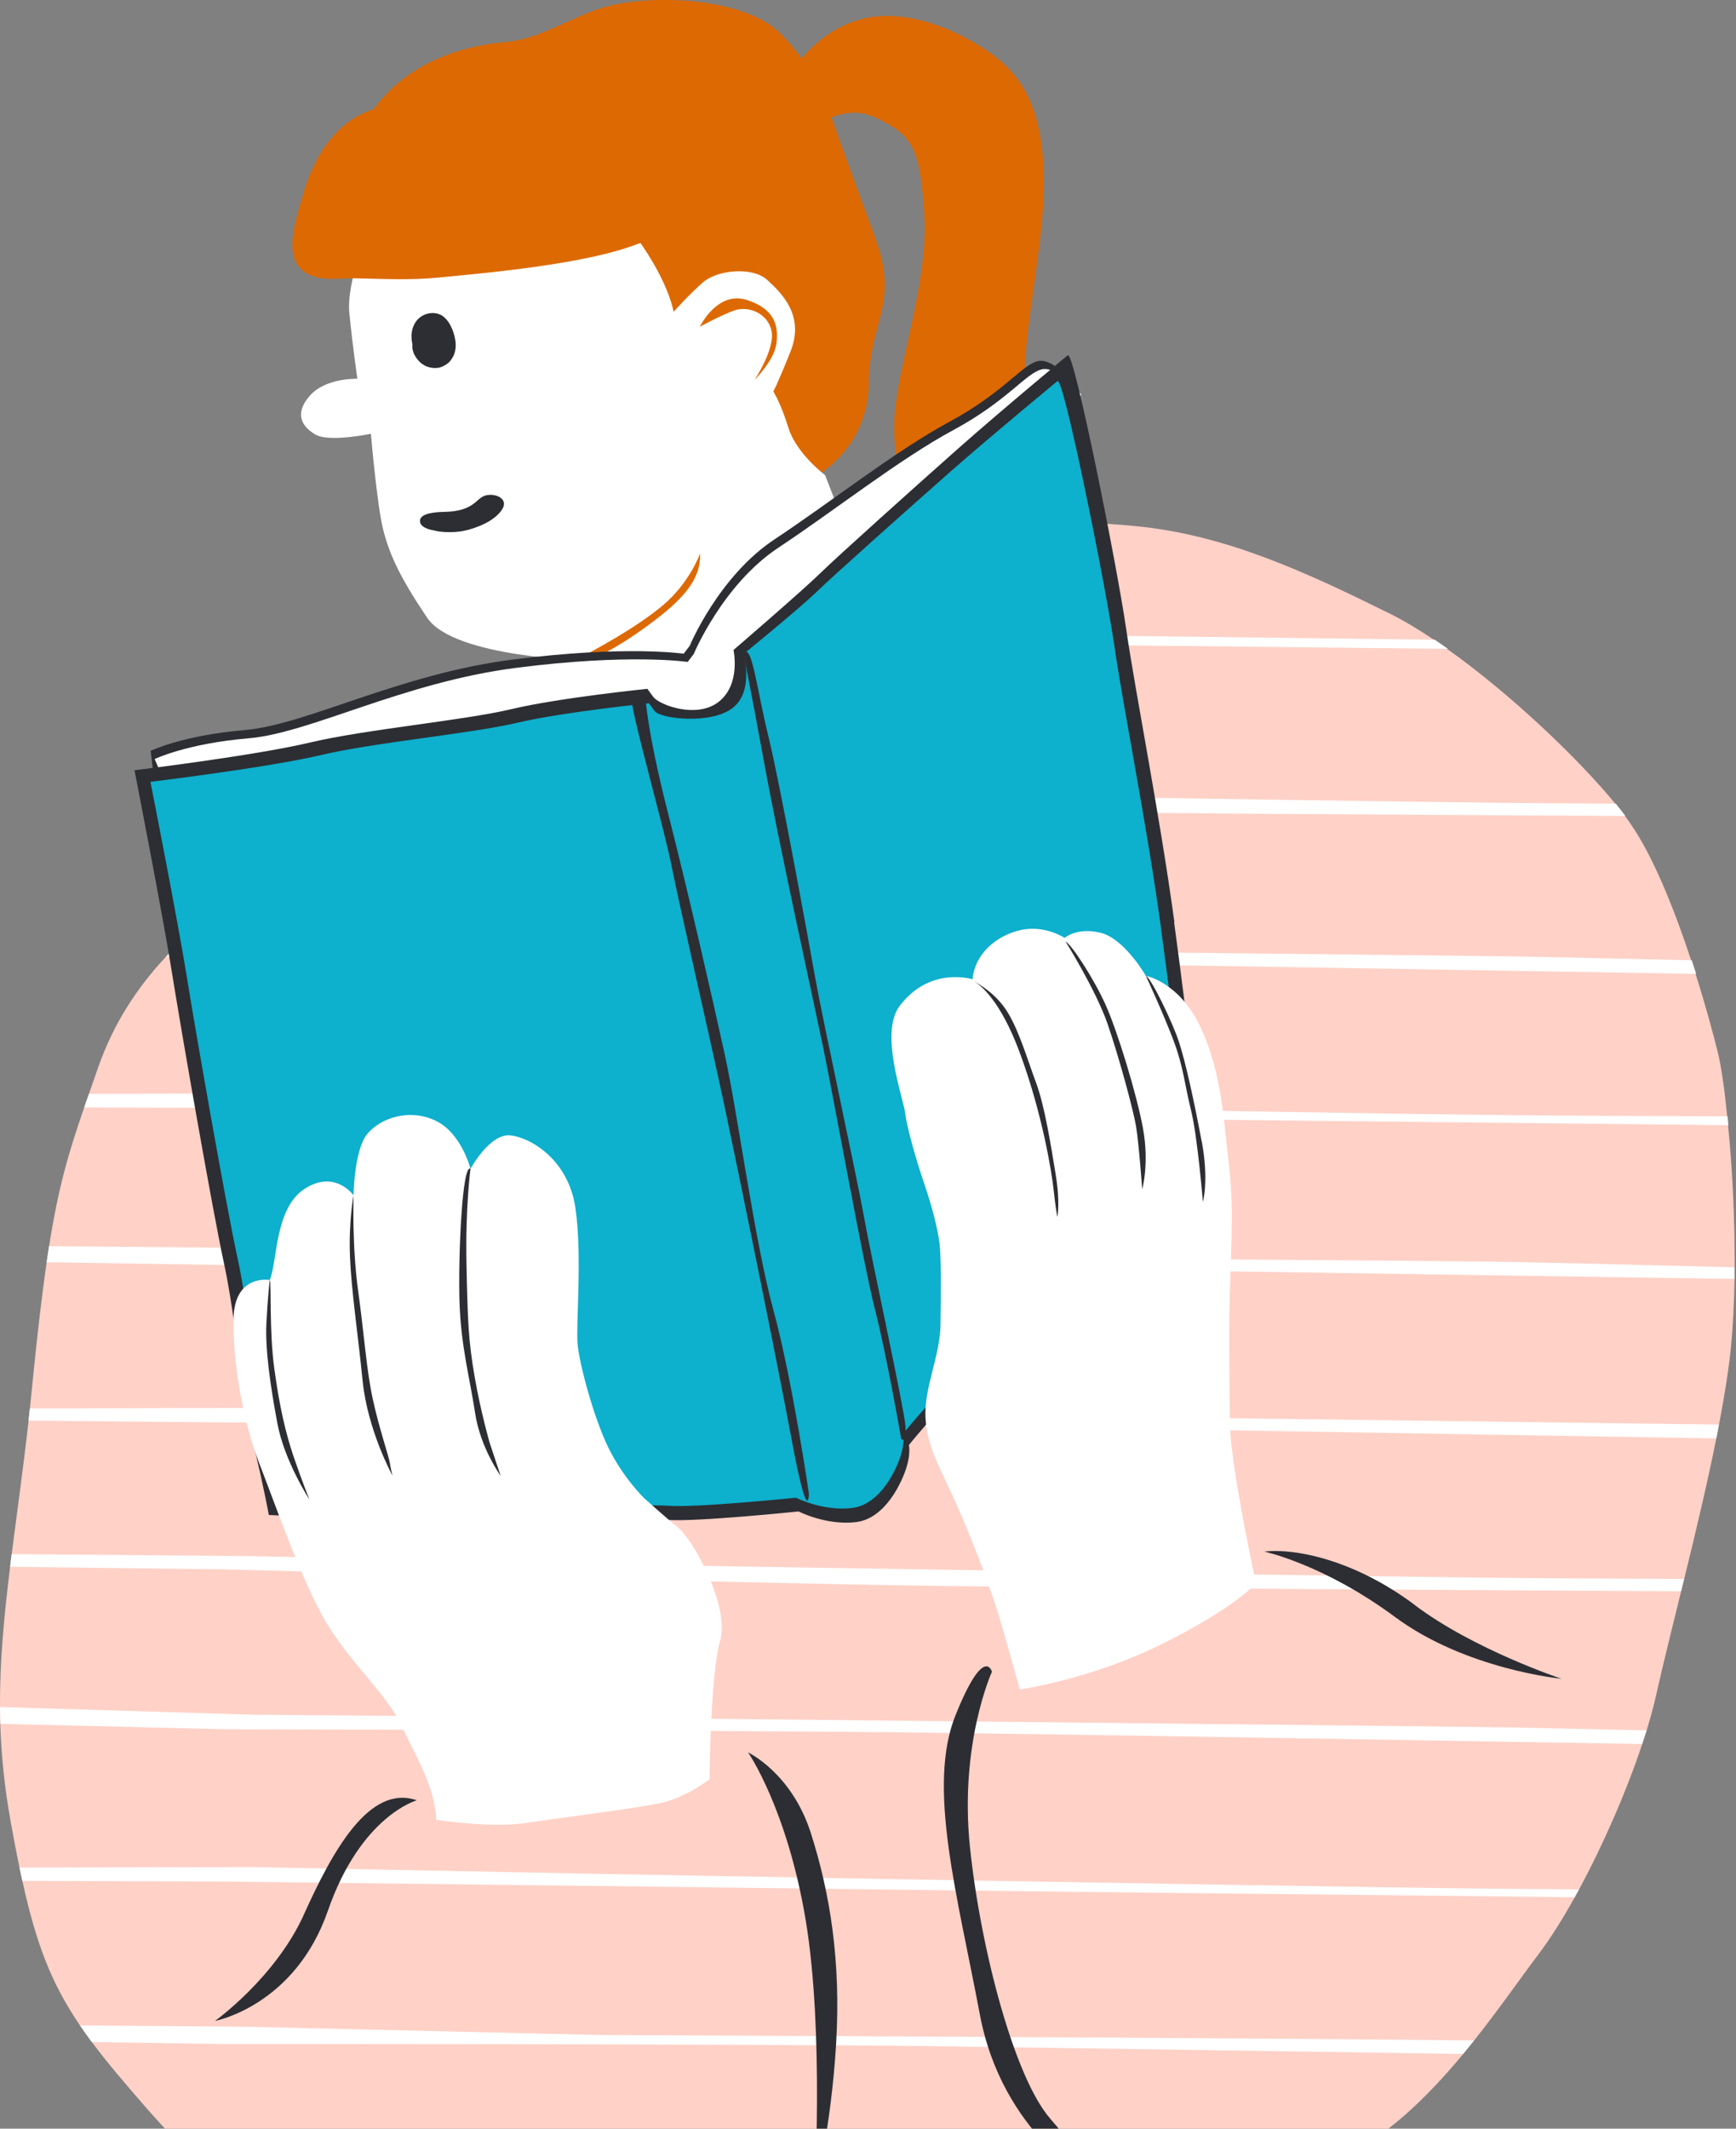 <svg width="186" height="228" viewBox="0 0 186 228" fill="none" xmlns="http://www.w3.org/2000/svg">
<rect x="0" y="0" width="186" height="228" fill="#808080" stroke="none"/>
<g clip-path="url(#clip0_535_19289)">
<path d="M185.84 136.99C185.8 139.55 185.68 142 185.47 144.2C185.23 146.63 184.77 149.51 184.18 152.59C184.08 153.08 183.99 153.57 183.89 154.07C182.91 158.96 181.64 164.27 180.45 169.12C180.34 169.56 180.23 170 180.12 170.44C179.08 174.7 178.12 178.51 177.51 181.28C177.23 182.55 176.86 183.92 176.42 185.36C176.27 185.84 176.11 186.32 175.95 186.81C174.27 191.86 171.79 197.55 169.19 202.36C169.03 202.65 168.88 202.94 168.72 203.22C167.41 205.57 166.08 207.68 164.81 209.36C162.88 211.91 160.59 215.23 157.93 218.57C157.55 219.05 157.16 219.53 156.76 220.01C152.84 224.74 148.18 229.3 142.78 231.58C140.36 232.6 135.92 233.6 130.45 234.61C129.13 234.86 127.74 235.1 126.31 235.35C109.79 238.2 87.11 241.21 80.03 245.03C69.81 250.55 60.99 248.04 50.39 248.38C42.49 248.63 32.39 242.02 23.8 234.1C23.52 233.85 23.25 233.6 22.98 233.34C20.35 230.87 17.88 228.29 15.67 225.77C13.32 223.08 11.42 220.84 9.86 218.75C9.41 218.15 8.99 217.56 8.59 216.97C5.55 212.51 3.92 208.37 2.4 201.48C2.3 201.02 2.2 200.54 2.09 200.06C1.78 198.56 1.47 196.93 1.15 195.16C0.48 191.45 0.14 188.02 0.03 184.69C0.01 184.09 -3.05176e-05 183.49 -3.05176e-05 182.89C-0.03 177.94 0.43 173.13 1.08 167.85C1.13 167.4 1.19 166.95 1.25 166.49C1.8 162.17 2.46 157.51 3.06 152.19C3.1 151.76 3.15 151.33 3.2 150.89C3.29 149.99 3.39 149.08 3.48 148.14C4.01 142.78 4.5 138.64 4.99 135.25C5.08 134.65 5.16 134.08 5.25 133.53C6.26 127.13 7.34 123.5 9.01 118.65C9.18 118.18 9.34 117.69 9.52 117.19C9.83 116.3 10.16 115.36 10.51 114.35C12.13 109.7 14.63 105.85 17.76 102.5C18.28 101.94 18.83 101.39 19.39 100.86C25.73 94.8 34.2 90.39 43.1 85.59C44 85.11 44.91 84.61 45.81 84.12C50.39 81.62 55.04 78.97 59.54 75.9C63.5 73.2 67.28 70.76 70.81 68.59C71.37 68.24 71.93 67.9 72.48 67.57C85.55 59.66 94.67 55.63 94.67 55.63C94.67 55.63 113.22 55.39 122.48 56.44C131.74 57.49 140.08 61.36 148.86 65.7C150.38 66.45 152.01 67.43 153.69 68.56C154.15 68.87 154.63 69.2 155.1 69.54C161.83 74.32 169.1 81.24 173.1 86.12C173.47 86.58 173.82 87.02 174.13 87.44C174.31 87.68 174.48 87.91 174.63 88.13C177.13 91.68 179.45 97.55 181.21 102.9C181.37 103.39 181.53 103.87 181.68 104.35C182.75 107.73 183.57 110.78 184.05 112.71C184.42 114.22 184.77 116.65 185.06 119.6C185.1 119.91 185.12 120.23 185.15 120.56C185.61 125.01 185.88 130.53 185.85 135.75C185.85 136.17 185.85 136.58 185.85 136.99H185.84Z" fill="#FFD1C7"/>
<path d="M157.92 218.56C157.54 219.04 157.15 219.52 156.75 220C135.18 219.68 111.59 219.32 99.43 219.16C80.49 218.91 23.66 218.93 23.66 218.93L9.84 218.72C9.39 218.12 8.97 217.53 8.57 216.94L26.66 217.09L64.45 217.97C64.45 217.97 134.11 218.27 157.9 218.55L157.92 218.56Z" fill="white"/>
<path d="M180.44 169.12C180.33 169.56 180.22 170 180.11 170.44C155.16 170.31 116.75 170.08 100.04 169.86C81.1 169.61 24.29 168.1 24.29 168.1L1.08 167.82C1.13 167.37 1.19 166.92 1.25 166.46L27.29 166.68L65.08 167.56C65.08 167.56 135.43 168.7 158.87 168.98C163.93 169.04 171.74 169.09 180.44 169.12Z" fill="white"/>
<path d="M169.18 202.35C169.02 202.64 168.87 202.93 168.71 203.21C144.58 202.96 114.06 202.63 99.65 202.45C80.71 202.2 23.89 201.53 23.89 201.53L2.4 201.46C2.3 201 2.2 200.52 2.09 200.04L26.88 199.98L64.67 200.72C64.67 200.72 135.01 202 158.46 202.28C161.28 202.31 164.96 202.34 169.17 202.37L169.18 202.35Z" fill="white"/>
<path d="M176.41 185.35C176.26 185.83 176.1 186.31 175.94 186.8C151.05 186.38 115.7 185.79 99.85 185.59C80.91 185.34 24.09 185.22 24.09 185.22L0.04 184.64C0.02 184.04 0.01 183.44 0.01 182.84L27.09 183.66L64.89 183.98C64.89 183.98 135.24 184.7 158.69 184.98C163 185.03 169.28 185.18 176.42 185.34L176.41 185.35Z" fill="white"/>
<path d="M185.84 136.99C161.39 136.62 118.42 135.97 100.46 135.73C81.52 135.49 24.69 135.5 24.69 135.5L5 135.2C5.09 134.6 5.17 134.03 5.26 133.48L27.69 133.67L65.48 134.55C65.48 134.55 135.84 134.85 159.28 135.13C165.3 135.2 175.19 135.47 185.84 135.74C185.84 136.16 185.84 136.57 185.84 136.98V136.99Z" fill="white"/>
<path d="M174.16 87.4C149.5 87.27 116.28 87.06 101.05 86.86C88.96 86.7 61.44 86.03 43.12 85.56C44.02 85.08 44.93 84.58 45.83 84.09L66.09 84.56C66.09 84.56 136.43 85.7 159.88 85.98C163.26 86.02 167.86 86.05 173.12 86.08C173.49 86.54 173.84 86.98 174.15 87.4H174.16Z" fill="white"/>
<path d="M185.19 120.52C160.6 120.27 118.41 119.82 100.65 119.59C81.71 119.34 24.89 118.67 24.89 118.67L9.02 118.62C9.19 118.15 9.35 117.66 9.53 117.16L27.89 117.12L65.68 117.86C65.68 117.86 136.02 119.13 159.47 119.42C165.31 119.49 174.8 119.54 185.09 119.57C185.13 119.88 185.15 120.2 185.18 120.53L185.19 120.52Z" fill="white"/>
<path d="M181.72 104.31C156.8 103.89 117.76 103.24 100.86 103.02C81.92 102.77 25.1 102.65 25.1 102.65L17.79 102.47C18.31 101.91 18.86 101.36 19.42 100.83L28.1 101.09L65.9 101.41C65.9 101.41 136.25 102.13 159.7 102.41C164.76 102.47 172.57 102.66 181.26 102.85C181.42 103.34 181.58 103.82 181.73 104.3L181.72 104.31Z" fill="white"/>
<path d="M184.17 152.59C184.07 153.08 183.98 153.57 183.88 154.07C159.17 153.65 117.79 152.96 100.25 152.73C81.31 152.48 24.49 152.36 24.49 152.36L3.06 152.16C3.1 151.73 3.15 151.3 3.2 150.86L27.48 150.8L65.28 150.98C65.28 150.98 135.63 151.98 159.07 152.26C164.81 152.33 174.07 152.45 184.16 152.58L184.17 152.59Z" fill="white"/>
<path d="M155.13 69.5C134.54 69.28 112.77 69.05 101.27 68.89C94.51 68.8 82.94 68.68 70.84 68.55C71.4 68.2 71.96 67.86 72.51 67.53L153.72 68.52C154.18 68.83 154.66 69.16 155.13 69.5Z" fill="white"/>
<path d="M115.76 66.34C116.52 61.05 112.08 51.32 110.28 45.18C108.48 39.04 112.02 27.55 111.84 18.89C111.66 10.23 108.63 7.16 104.79 4.81C100.95 2.47 95.83 0.76 91.47 2.3C87.12 3.84 84.9 7.51 84.69 8.15L86.49 14.29C86.49 14.29 89.94 10.75 93.87 12.62C97.8 14.49 98.61 15.9 99.04 23.16C99.47 30.41 95.94 39.76 95.81 45.27C95.69 50.77 97.91 56.7 98.08 62.17C98.25 67.63 96.25 68.53 98.17 72.37C100.09 76.21 104.62 78 108.33 77.31C112.04 76.62 114.98 71.63 115.75 66.34H115.76Z" fill="#DD6902"/>
<path d="M93.08 41.09C93.16 34.22 96.45 32.68 93.71 25.3C90.97 17.92 88.41 10.67 88.41 10.67C88.41 10.67 87.34 7.47 83.75 3.72C80.16 -0.04 71.25 -0.59 65.91 0.48C61.81 1.3 58.35 4.13 54.22 4.5C36.38 6.09 35.56 22.56 38.79 22.81C40.89 22.97 87.63 50.85 87.63 50.85C87.63 50.85 93 47.94 93.09 41.07L93.08 41.09Z" fill="#DD6902"/>
<path d="M39.6 24.23C39.6 24.23 37.09 30.08 37.43 33.53C37.77 36.99 38.29 40.57 38.29 40.57C38.29 40.57 34.92 40.44 33.21 42.37C31.5 44.29 32.32 45.7 33.81 46.55C35.3 47.4 39.74 46.46 39.74 46.46C39.74 46.46 40.39 54.14 41.07 56.79C41.75 59.44 42.87 61.87 45.77 66.17C48.67 70.48 63.04 70.75 63.04 70.75L66.44 84.84C66.44 84.84 78.26 81.16 83.38 79.66C88.5 78.16 95.45 74.57 95.45 74.57C95.45 74.57 94.76 69.79 93.74 65.82C92.72 61.85 88.4 50.89 88.4 50.89C88.4 50.89 85.33 48.59 84.47 45.81C83.61 43.04 82.85 41.93 82.85 41.93C82.85 41.93 83.11 41.59 84.68 37.7C86.25 33.81 83.78 31.43 82.2 29.98C80.62 28.53 76.87 28.92 75.37 30.2C73.88 31.48 72.17 33.4 72.17 33.4C72.17 33.4 71.78 30.71 68.88 26.4C65.98 22.09 60.26 20.47 56.93 20.65C54.83 20.76 39.61 24.2 39.61 24.2L39.6 24.23Z" fill="white"/>
<path d="M75.01 59.28C75.01 59.28 73.93 62.38 71.03 64.83C68.13 67.28 63.41 69.79 62.27 70.36L63.04 70.76C63.04 70.76 65.46 69.9 69.41 67C73.36 64.1 75.1 62.02 75.01 59.29V59.28Z" fill="#DD6902"/>
<path d="M83.18 36.87C83.39 35.16 83.26 33.2 80.06 32.14C76.86 31.08 74.98 35 74.98 35C74.98 35 77.24 33.76 78.69 33.25C80.14 32.74 82.23 33.5 82.66 35.42C83.09 37.34 80.83 40.71 80.83 40.71C80.83 40.71 82.96 38.57 83.17 36.87H83.18Z" fill="#DD6902"/>
<path d="M63.63 15.82C58.67 11.7 52.48 9.41 46.06 10.61C44.02 10.99 42.56 11.24 40.87 11.85C40.81 11.93 40.75 12.01 40.69 12.09C40.8 11.87 40.77 11.68 40.57 11.53C36.05 12.71 33.6 16.77 32.42 21C31.75 23.42 30.25 27.44 32.6 29.12C34.12 30.21 36.41 29.77 38.14 29.81C41.03 29.87 43.98 30.02 46.88 29.74C52.25 29.23 58.2 28.66 63.54 27.5C67.68 26.6 70.96 25.32 72.16 23.82C74.44 20.97 66.68 18.36 63.63 15.82Z" fill="#DD6902"/>
<path d="M48.59 38.1C48.63 38.03 48.65 37.96 48.68 37.89C48.74 37.7 48.79 37.5 48.81 37.3C48.84 37.01 48.83 36.71 48.78 36.42C48.7 35.93 48.55 35.44 48.33 34.99C48.13 34.58 47.91 34.25 47.56 33.95C47.21 33.65 46.75 33.52 46.3 33.53C45.6 33.54 44.9 33.92 44.52 34.51C44.3 34.86 44.16 35.22 44.11 35.64C44.07 35.95 44.09 36.27 44.13 36.58C44.14 36.66 44.16 36.74 44.18 36.82C44.18 36.97 44.17 37.11 44.18 37.26C44.2 37.44 44.26 37.61 44.31 37.78C44.33 37.85 44.36 37.92 44.4 37.99C44.59 38.36 44.78 38.59 45.09 38.87C45.14 38.92 45.2 38.96 45.26 39C45.42 39.1 45.59 39.21 45.77 39.27C46.12 39.4 46.47 39.44 46.84 39.41C47.22 39.38 47.54 39.21 47.85 39.01C48.19 38.79 48.41 38.46 48.59 38.11V38.1Z" fill="#2C2E33"/>
<path d="M46.467 56.807C46.467 56.807 45.097 56.632 45.005 55.887C44.913 55.142 46 54.857 47.587 54.828C49.174 54.804 50.118 54.444 50.778 53.931C51.438 53.419 51.672 53 52.558 53C53.452 53 54.396 53.57 53.828 54.513C53.26 55.456 51.956 56.254 50.21 56.737C48.464 57.22 46.685 56.911 46.467 56.801V56.807Z" fill="#2C2E33"/>
<path d="M115.42 41.39C115.42 41.39 112.9 38.28 111.19 38.68C109.48 39.08 107.52 42.05 101.72 45.18C95.92 48.31 89.03 53.77 83 57.76C76.98 61.74 73.9 69.17 73.9 69.17L73.25 70.02C73.25 70.02 67.07 69.09 54.89 70.65C42.71 72.21 32.83 77.64 26.2 78.2C19.58 78.76 16.14 80.42 16.14 80.42L16.94 87.14C16.94 87.14 71.14 85.14 85.97 76.15C100.8 67.16 115.41 41.4 115.41 41.4L115.42 41.39Z" fill="#2C2E33"/>
<path d="M115.85 42.27C115.85 42.27 113.33 39.16 111.62 39.56C109.91 39.97 107.95 42.93 102.15 46.06C96.35 49.19 89.46 54.65 83.43 58.64C77.41 62.62 74.33 70.05 74.33 70.05L73.68 70.9C73.68 70.9 67.5 69.97 55.32 71.53C43.14 73.09 33.26 78.52 26.63 79.08C20.01 79.64 16.57 81.3 16.57 81.3L20.1 89.45C20.1 89.45 71.57 86.02 86.4 77.03C101.23 68.04 115.84 42.28 115.84 42.28L115.85 42.27Z" fill="white"/>
<path d="M125.83 98.79C124.26 87.25 121.65 74.2 120.66 67.36C119.67 60.52 115.05 37.42 114.4 38.05C114.4 38.05 107.29 43.94 102.54 48.15C97.79 52.36 89.81 59.52 87.87 61.41C85.93 63.31 78.59 69.62 78.59 69.62C78.59 69.62 79.4 73.26 77.03 75.15C74.66 77.04 70.62 75.5 69.99 74.64L69.36 73.78C69.36 73.78 59.96 74.73 54.82 75.95C49.68 77.17 39.22 78.11 33.22 79.53C27.23 80.95 14.41 82.5 14.41 82.5C14.41 82.5 17.42 97.9 18.41 104.1C19.4 110.3 22.79 129.76 24 135.32C25.21 140.88 25.96 149.64 27.18 154.78C28.4 159.92 28.8 162.27 28.8 162.27C28.8 162.27 41.38 162.85 48.85 163.15C56.31 163.45 68.49 162.54 71.47 162.79C74.45 163.04 85.56 161.89 85.56 161.89C85.56 161.89 88.53 163.42 91.73 163.03C94.93 162.64 96.69 158.61 97.14 157.12C97.59 155.63 97.38 154.78 97.38 154.78C97.38 154.78 99.55 152.03 104.74 146.55C109.93 141.07 118.8 131.14 120.96 128.61C123.12 126.08 128.52 121.02 128.52 121.02C128.52 121.02 127.37 110.34 125.8 98.8L125.83 98.79Z" fill="#2C2E33"/>
<path d="M124.41 99.49C122.89 88.34 120.34 75.74 119.39 69.13C118.43 62.52 113.93 40.21 113.3 40.82C113.3 40.82 106.39 46.51 101.77 50.57C97.16 54.64 89.4 61.55 87.51 63.38C85.62 65.21 79.66 70.06 79.66 70.06C79.66 70.06 80.83 73.98 78.52 75.81C76.22 77.64 70.75 76.99 70.14 76.16L69.53 75.33C69.53 75.33 60.39 76.25 55.4 77.42C50.41 78.59 40.23 79.5 34.41 80.87C28.59 82.24 16.12 83.74 16.12 83.74C16.12 83.74 19.05 98.61 20.01 104.6C20.97 110.59 24.27 129.38 25.45 134.75C26.63 140.12 27.36 148.58 28.54 153.54C29.72 158.5 30.11 160.77 30.11 160.77C30.11 160.77 42.34 161.33 49.6 161.63C56.86 161.92 68.69 161.04 71.59 161.28C74.49 161.52 85.29 160.42 85.29 160.42C85.29 160.42 88.18 161.9 91.29 161.52C94.4 161.14 96.11 157.25 96.54 155.81C96.97 154.37 96.77 153.55 96.77 153.55C96.77 153.55 98.88 150.9 103.92 145.6C108.96 140.3 117.58 130.72 119.69 128.28C121.79 125.83 127.04 120.95 127.04 120.95C127.04 120.95 125.92 110.63 124.4 99.49H124.41Z" fill="#0DB0CD"/>
<path d="M97 152.64C96.81 150.5 93.38 134.88 92.58 130.39C91.78 125.9 88.14 109.21 87.34 104.72C86.54 100.23 83.54 83.76 82.32 78.84C81.1 73.92 80.52 68.58 79.65 70.06C79.65 70.06 80.26 72.84 81.86 81.61C83.46 90.38 86.9 106 88.11 111.77C89.32 117.55 92.52 135.51 93.74 140.22C94.96 144.93 96.56 154.12 96.56 154.12C96.56 154.12 97.19 154.77 97 152.63V152.64Z" fill="#2C2E33"/>
<path d="M82.86 140.31C80.82 132.82 79.06 119.35 77.65 112.93C76.23 106.51 73.8 95.81 71.56 87.04C69.32 78.26 69.15 74.63 69.15 74.63C69.15 74.63 67.88 73.55 67.66 74.61C67.43 75.67 71.12 88.52 71.92 92.59C72.72 96.65 76.17 111.63 77.58 118.26C78.99 124.89 83.02 144.57 84.82 154.2C86.62 163.82 86.67 159.98 86.67 159.98C86.67 159.98 84.9 147.8 82.86 140.3V140.31Z" fill="#2C2E33"/>
<path d="M68.96 160.41C68.96 160.41 66.74 158.25 65.17 155.03C63.6 151.81 62.05 146.03 61.88 143.89C61.7 141.75 62.4 134.51 61.65 129.38C60.91 124.25 56.9 121.85 54.69 121.61C52.48 121.37 50.41 125.19 50.41 125.19C50.41 125.19 49.45 121.34 46.64 120.02C43.83 118.71 40.8 119.74 39.37 121.43C37.94 123.12 37.88 128.03 37.88 128.03C37.88 128.03 35.9 125.23 32.65 127.33C29.4 129.42 29.73 135.19 28.9 137.1C28.9 137.1 25.08 136.41 25.02 141.32C24.96 146.23 26.09 152.43 27.85 156.93C29.61 161.43 31.94 168.29 34.51 173.01C37.08 177.73 41.46 181.42 43.03 184.85C44.6 188.28 46.58 191.29 46.74 194.92C46.74 194.92 52.57 195.84 56.41 195.25C60.25 194.66 68.32 193.69 70.95 193.08C73.58 192.47 76.02 190.58 76.02 190.58C76.02 190.58 76.11 179.34 77.16 175.73C78.21 172.12 74.33 164.94 72.61 163.58C71.53 162.72 68.95 160.41 68.95 160.41H68.96Z" fill="white"/>
<path d="M52.47 154.55C52.47 154.55 51.5 151.23 50.84 147.38C50.18 143.53 50.11 141.5 49.98 135.42C49.85 129.34 50.41 125.18 50.41 125.18C49.51 124.64 49.09 134.55 49.23 139.36C49.37 144.17 50.34 147.59 50.9 151.33C51.46 155.07 53.64 158.08 53.64 158.08L52.47 154.55Z" fill="#2C2E33"/>
<path d="M41.76 156.66C41.67 156.02 40.6 152.91 39.93 149.81C39.26 146.71 39.01 142.86 38.36 138.16C37.71 133.46 37.88 128.02 37.88 128.02C37.88 128.02 37.34 130.89 37.5 134.63C37.66 138.37 38.31 142.53 38.85 147.88C39.39 153.22 42.05 158.05 42.05 158.05C42.05 158.05 41.86 157.3 41.76 156.66Z" fill="#2C2E33"/>
<path d="M31.49 156.11C30.61 153.54 29.94 150.65 29.39 146.59C28.83 142.53 29.1 137.41 28.9 137.09C28.9 137.09 28.68 139.01 28.54 141.78C28.41 144.55 28.96 148.4 29.72 152.46C30.48 156.52 33.15 160.61 33.15 160.61C33.15 160.61 32.37 158.68 31.49 156.11Z" fill="#2C2E33"/>
<path d="M134.57 169.59C134.57 169.59 132.41 172.14 124.68 176C116.95 179.87 109.26 180.96 109.26 180.96C109.26 180.96 108.44 177.98 107.42 174.4C106.4 170.82 104.33 165.26 102.46 161.08C100.59 156.9 99.33 154.99 99.16 151.82C98.99 148.65 100.73 145.23 100.77 141.86C100.81 138.5 100.86 134.73 100.66 133.15C100.46 131.57 99.85 129.18 99.03 126.8C98.21 124.41 97.18 120.84 96.99 119.25C96.8 117.66 94.2 110.66 96.38 107.76C99.63 103.44 104.2 104.89 104.2 104.89C104.2 104.89 104.2 104.92 104.2 104.97C104.2 104.94 104.2 104.92 104.2 104.89C104.45 102.12 106.82 100.17 109.39 99.61C111.96 99.05 114.07 100.46 114.07 100.46C114.07 100.46 115.36 99.29 117.92 99.91C120.48 100.53 122.77 104.52 122.77 104.52C122.77 104.52 126.39 105.16 128.68 110.13C130.97 115.1 131.12 120.26 131.7 125.01C132.28 129.77 131.78 135.74 131.72 140.69C131.66 145.64 131.79 152.85 131.79 152.85C131.95 157.55 134.57 169.58 134.57 169.58V169.59ZM104.17 105.23C104.17 105.17 104.18 105.1 104.19 105.03C104.19 105.09 104.18 105.16 104.17 105.23ZM104.13 105.67C104.13 105.59 104.15 105.49 104.16 105.38C104.16 105.48 104.14 105.58 104.13 105.67ZM104.12 105.8C104.12 105.8 104.12 105.73 104.12 105.7C104.12 105.74 104.12 105.77 104.12 105.8ZM104.11 105.95C104.11 105.95 104.11 105.93 104.11 105.92C104.11 105.93 104.11 105.94 104.11 105.95ZM104.1 106.1C104.1 106.1 104.1 106.05 104.11 105.98C104.11 106.04 104.11 106.09 104.1 106.1Z" fill="white"/>
<path d="M128.74 122.2C127.94 117.93 127.03 113.77 126.31 111.58C125.59 109.39 123.3 104.71 122.77 104.51C122.77 104.51 124.75 108.79 125.78 111.57C126.81 114.35 126.9 116.04 127.61 118.92C128.32 121.8 128.88 128.73 128.88 128.73C128.88 128.73 129.55 126.46 128.75 122.2H128.74Z" fill="#2C2E33"/>
<path d="M122.46 120.84C121.76 117.07 119.71 110.41 118.46 107.63C117.21 104.84 114.8 101.15 114.17 100.85C114.17 100.85 117.41 106.04 118.65 109.62C119.89 113.2 121.42 118.86 121.72 120.64C122.02 122.43 122.38 127.38 122.38 127.38C122.38 127.38 123.16 124.62 122.46 120.85V120.84Z" fill="#2C2E33"/>
<path d="M104.38 105.12C104.25 105.05 104.18 105.02 104.18 105.02C104.23 105.04 104.3 105.08 104.38 105.12Z" fill="#2C2E33"/>
<path d="M113.12 125.87C112.62 122.8 111.93 118.43 111 115.95C110.07 113.46 109.25 110.58 108 108.49C106.87 106.6 105.1 105.51 104.39 105.13C105.03 105.5 107.16 107.1 109.23 112.67C111.71 119.33 112.7 125.68 112.89 127.46C113.08 129.24 113.28 130.34 113.28 130.34C113.28 130.34 113.62 128.96 113.12 125.88V125.87Z" fill="#2C2E33"/>
<path d="M32.57 205.05C29.5 211.84 23.04 216.46 23.04 216.46C23.04 216.46 31.59 214.86 35.13 204.66C38.67 194.46 44.66 192.83 44.66 192.83C39.56 191.06 35.63 198.27 32.56 205.06L32.57 205.05Z" fill="#2C2E33"/>
<path d="M86.87 196.32C84.81 189.89 80.15 187.7 80.15 187.7C80.15 187.7 84.34 193.73 86.33 205.7C88.32 217.67 87.25 235.16 87.25 235.16C87.25 235.16 89.05 227.93 89.58 218.97C90.12 210.01 88.92 202.74 86.87 196.32Z" fill="#2C2E33"/>
<path d="M112.53 226.93C108.74 222.62 105.07 208.91 103.92 197.81C102.78 186.7 106.28 179.06 106.28 179.06C106.28 179.06 105.46 176.06 102.38 183.71C99.3 191.35 102.57 202.92 104.98 215.75C107.38 228.58 117.14 233.82 117.14 233.82C117.14 233.82 116.32 231.25 112.53 226.94V226.93Z" fill="#2C2E33"/>
<path d="M151.61 171.93C145.27 167.16 138.88 165.8 135.46 166.19C135.46 166.19 141.84 167.55 149.46 173.19C157.07 178.83 167.3 179.81 167.3 179.81C167.3 179.81 157.95 176.71 151.61 171.94V171.93Z" fill="#2C2E33"/>
</g>
<defs>
<clipPath id="clip0_535_19289">
<rect width="185.85" height="248.65" fill="white" transform="matrix(-1 0 0 1 185.85 0)"/>
</clipPath>
</defs>
</svg>

